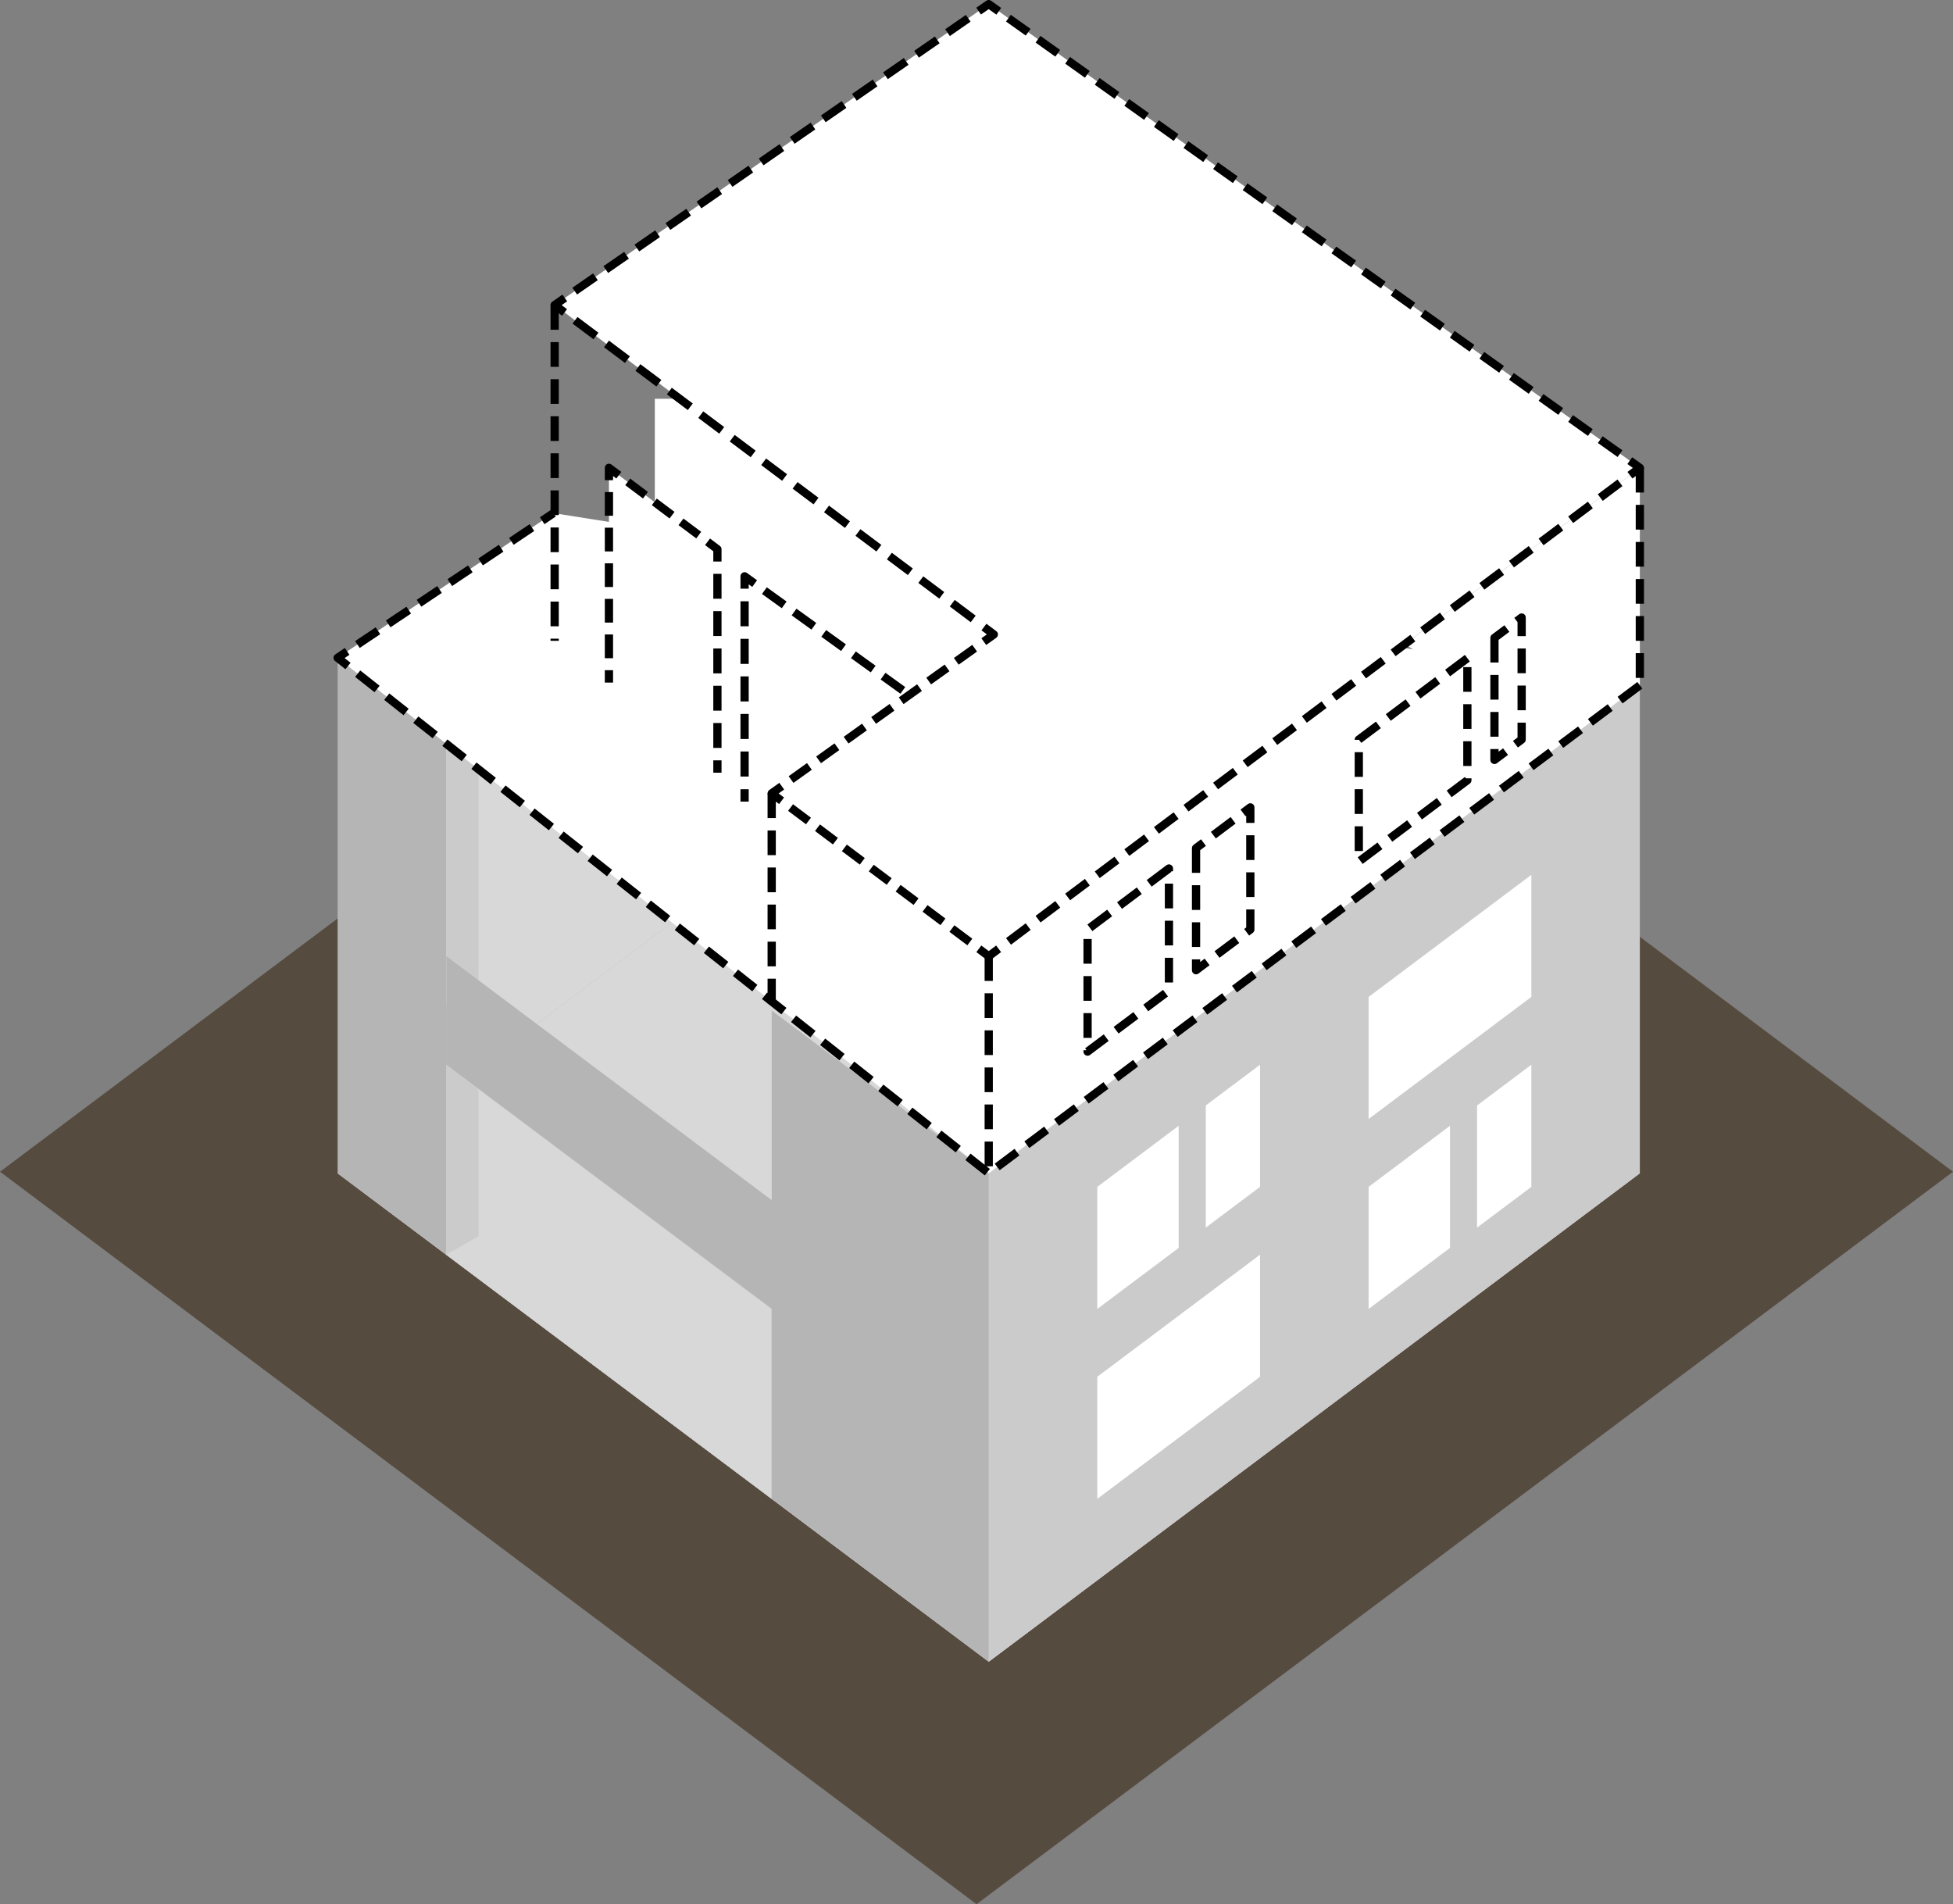 <?xml version="1.0" encoding="UTF-8"?><svg id="Ebene_2" xmlns="http://www.w3.org/2000/svg" xmlns:xlink="http://www.w3.org/1999/xlink" viewBox="0 0 237.11 231.16"><rect x="0" y="0" width="237.11" height="231.16" fill="#808080" stroke="none"/><defs><style>.cls-1{stroke-dasharray:2.99 1.5;}.cls-1,.cls-2,.cls-3,.cls-4,.cls-5,.cls-6,.cls-7,.cls-8,.cls-9,.cls-10,.cls-11,.cls-12,.cls-13,.cls-14,.cls-15,.cls-16,.cls-17,.cls-18,.cls-19,.cls-20,.cls-21,.cls-22,.cls-23,.cls-24,.cls-25,.cls-26{stroke:#000;stroke-linejoin:round;}.cls-1,.cls-2,.cls-3,.cls-4,.cls-5,.cls-6,.cls-7,.cls-8,.cls-9,.cls-10,.cls-11,.cls-13,.cls-14,.cls-15,.cls-16,.cls-17,.cls-18,.cls-19,.cls-20,.cls-21,.cls-23,.cls-24,.cls-25,.cls-26{fill:none;}.cls-2{stroke-dasharray:2.96 1.48;}.cls-3{stroke-dasharray:3.02 1.51;}.cls-4{stroke-dasharray:2.88 1.44;}.cls-5{stroke-dasharray:3.18 1.59 3.18 1.59;}.cls-6{stroke-dasharray:2.69 1.35;}.cls-27,.cls-28,.cls-29,.cls-30,.cls-12,.cls-31,.cls-32,.cls-33,.cls-26{fill-rule:evenodd;}.cls-27,.cls-12,.cls-34,.cls-22{fill:#fff;}.cls-28{fill:#eaeaea;}.cls-35,.cls-36,.cls-32{fill:#b5b5b5;}.cls-29{fill:#bababa;}.cls-7{stroke-dasharray:2.94 1.47;}.cls-8{stroke-dasharray:3.04 1.52;}.cls-9{stroke-dasharray:3.04 1.52 3.04 1.52;}.cls-30{fill:#cccbcb;}.cls-10{stroke-dasharray:3.02 1.51 3.02 1.51;}.cls-11{stroke-dasharray:2.88 1.44 2.88 1.44;}.cls-36{clip-rule:evenodd;}.cls-37,.cls-33{fill:#d8d8d8;}.cls-12,.cls-22,.cls-26{stroke-dasharray:3 1.5 3 1.5;}.cls-13{stroke-dasharray:2.72 1.36;}.cls-14{stroke-dasharray:2.74 1.37;}.cls-15{stroke-dasharray:2.74 1.37 2.74 1.37;}.cls-16{stroke-dasharray:2.94 1.47 2.94 1.47;}.cls-17{stroke-dasharray:3.18 1.59;}.cls-18{stroke-dasharray:3.06 1.53;}.cls-19{stroke-dasharray:3.06 1.53 3.06 1.53;}.cls-20{stroke-dasharray:2.69 1.35 2.69 1.35;}.cls-31{fill:#564b3f;}.cls-23{stroke-dasharray:2.72 1.36 2.72 1.36;}.cls-24{stroke-dasharray:2.96 1.48 2.96 1.48;}.cls-25{stroke-dasharray:2.99 1.5 2.99 1.5;}.cls-38{clip-path:url(#clippath);}</style><clipPath id="clippath"><polygon class="cls-36" points="54.17 129.25 93.69 158.9 93.69 181.95 54.17 152.31 54.17 129.25"/></clipPath></defs><g id="Ebene_1-2"><polygon class="cls-31" points="0 142.24 118.56 231.16 237.11 142.24 118.56 53.33 0 142.24"/><polygon class="cls-29" points="48.04 117.57 97.1 153.43 108.32 127.25 58.1 87.15 48.7 92.27 48.04 117.57"/><polygon class="cls-33" points="48.04 117.57 97.1 153.43 108.32 127.25 58.1 87.15 48.7 92.27 48.04 117.57"/><rect class="cls-34" x="79.5" y="48.41" width="55.88" height="41.85"/><polygon class="cls-27" points="189.66 90.26 199.09 83.19 199.09 56.79 170.55 78.2 189.66 90.26"/><polygon class="cls-32" points="40.99 142.43 120.04 201.72 199.09 142.43 120.04 83.14 40.99 142.43"/><polygon class="cls-33" points="40.99 142.43 120.04 201.72 199.09 142.43 120.04 83.14 40.99 142.43"/><polygon class="cls-27" points="91.67 93.07 78.49 83.19 78.49 109.54 91.67 119.42 91.67 93.07"/><polygon class="cls-27" points="116.59 111.96 94.96 96.37 94.96 122.72 116.59 138.31 116.59 111.96"/><polygon class="cls-32" points="54.17 129.25 93.69 158.9 93.69 181.95 54.17 152.31 54.17 129.25"/><g class="cls-38"><rect class="cls-35" x="41.85" y="125.04" width="37.99" height="3.42" transform="translate(-57.11 50.24) rotate(-31.39)"/><rect class="cls-35" x="43.61" y="127.92" width="37.99" height="3.42" transform="translate(-58.36 51.58) rotate(-31.39)"/><rect class="cls-35" x="45.37" y="130.81" width="37.99" height="3.42" transform="translate(-59.6 52.92) rotate(-31.39)"/><rect class="cls-35" x="47.13" y="133.69" width="37.99" height="3.42" transform="translate(-60.85 54.26) rotate(-31.39)"/><rect class="cls-35" x="48.89" y="136.58" width="37.99" height="3.42" transform="translate(-62.09 55.6) rotate(-31.39)"/><rect class="cls-35" x="50.65" y="139.46" width="37.99" height="3.42" transform="translate(-63.34 56.94) rotate(-31.39)"/><rect class="cls-35" x="52.41" y="142.34" width="37.99" height="3.42" transform="translate(-64.58 58.28) rotate(-31.39)"/><rect class="cls-35" x="54.17" y="145.23" width="37.99" height="3.42" transform="translate(-65.83 59.61) rotate(-31.39)"/><rect class="cls-35" x="55.93" y="148.11" width="37.99" height="3.42" transform="translate(-67.07 60.95) rotate(-31.39)"/><rect class="cls-35" x="57.69" y="151" width="37.99" height="3.42" transform="translate(-68.31 62.29) rotate(-31.39)"/><rect class="cls-35" x="59.45" y="153.88" width="37.99" height="3.42" transform="translate(-69.56 63.63) rotate(-31.39)"/><rect class="cls-35" x="61.21" y="156.76" width="37.99" height="3.42" transform="translate(-70.8 64.97) rotate(-31.39)"/><rect class="cls-35" x="62.97" y="159.65" width="37.99" height="3.42" transform="translate(-72.05 66.31) rotate(-31.39)"/><rect class="cls-35" x="64.73" y="162.53" width="37.99" height="3.42" transform="translate(-73.29 67.64) rotate(-31.39)"/><rect class="cls-35" x="66.49" y="165.41" width="37.99" height="3.42" transform="translate(-74.54 68.98) rotate(-31.39)"/><rect class="cls-35" x="68.25" y="168.3" width="37.99" height="3.42" transform="translate(-75.78 70.32) rotate(-31.39)"/><rect class="cls-35" x="70.01" y="171.18" width="37.99" height="3.42" transform="translate(-77.03 71.66) rotate(-31.39)"/><rect class="cls-35" x="71.76" y="174.07" width="37.99" height="3.42" transform="translate(-78.27 73) rotate(-31.39)"/><rect class="cls-35" x="73.52" y="176.95" width="37.99" height="3.42" transform="translate(-79.52 74.34) rotate(-31.39)"/><rect class="cls-35" x="75.28" y="179.83" width="37.99" height="3.42" transform="translate(-80.76 75.68) rotate(-31.39)"/><rect class="cls-35" x="77.04" y="182.72" width="37.99" height="3.42" transform="translate(-82 77.01) rotate(-31.39)"/><rect class="cls-35" x="78.8" y="185.6" width="37.99" height="3.42" transform="translate(-83.25 78.35) rotate(-31.39)"/><rect class="cls-35" x="80.56" y="188.48" width="37.99" height="3.42" transform="translate(-84.49 79.69) rotate(-31.39)"/><rect class="cls-37" x="60.86" y="114.98" width="37.99" height="85.84" transform="translate(-70.56 64.7) rotate(-31.39)"/></g><polygon class="cls-30" points="199.09 83.19 120.04 116.08 120.04 201.72 199.09 142.43 199.09 83.19"/><polygon class="cls-27" points="152.98 152.31 133.22 167.13 133.22 181.95 152.98 167.13 152.98 152.31"/><polygon class="cls-27" points="185.92 129.25 166.16 144.08 166.16 158.9 185.92 144.08 185.92 129.25"/><polygon class="cls-27" points="152.98 129.25 133.22 144.08 133.22 158.9 152.98 144.08 152.98 129.25"/><polygon class="cls-27" points="185.92 106.2 166.16 121.02 166.16 135.84 185.92 121.02 185.92 106.2"/><polygon class="cls-32" points="120.04 142.43 93.69 122.67 93.69 181.95 120.04 201.72 120.04 142.43"/><polygon class="cls-32" points="54.17 89.73 40.99 79.85 40.99 142.43 54.17 152.31 54.17 89.73"/><polygon class="cls-30" points="58.1 87.94 58.1 150.07 54.17 152.31 54.17 90.51 58.1 87.94"/><polygon class="cls-30" points="176.04 135.84 176.04 152.31 179.33 152.31 179.33 132.55 176.04 135.84"/><polygon class="cls-30" points="143.1 135.84 143.1 152.31 146.39 152.31 146.39 132.55 143.1 135.84"/><polygon class="cls-28" points="40.99 79.85 45.57 77.42 58.1 87.15 54.17 89.73 40.99 79.85"/><polyline class="cls-27" points="199.09 83.19 120.04 142.43 40.99 79.85 67.2 62.29"/><polyline class="cls-27" points="87.1 93.8 87.1 66.67 73.93 56.79 73.93 82.86"/><line class="cls-21" x1="87.1" y1="93.8" x2="87.1" y2="92.3"/><line class="cls-3" x1="87.1" y1="90.79" x2="87.1" y2="87.02"/><line class="cls-10" x1="87.1" y1="86.27" x2="87.1" y2="68.92"/><polyline class="cls-21" points="87.1 68.17 87.1 66.67 85.9 65.77"/><line class="cls-6" x1="84.83" y1="64.96" x2="82.13" y2="62.94"/><line class="cls-20" x1="81.59" y1="62.54" x2="75.67" y2="58.09"/><polyline class="cls-21" points="75.13 57.69 73.93 56.79 73.93 58.29"/><line class="cls-4" x1="73.93" y1="59.73" x2="73.93" y2="63.33"/><line class="cls-11" x1="73.93" y1="64.06" x2="73.93" y2="80.63"/><line class="cls-21" x1="73.93" y1="81.36" x2="73.93" y2="82.86"/><polyline class="cls-27" points="112.02 85.55 90.4 69.96 90.4 97.31"/><line class="cls-21" x1="112.02" y1="85.55" x2="110.81" y2="84.68"/><line class="cls-2" x1="109.61" y1="83.81" x2="106.61" y2="81.65"/><line class="cls-24" x1="106.01" y1="81.22" x2="92.21" y2="71.27"/><polyline class="cls-21" points="91.62 70.84 90.4 69.96 90.4 71.46"/><line class="cls-8" x1="90.4" y1="72.99" x2="90.4" y2="76.79"/><line class="cls-9" x1="90.4" y1="77.55" x2="90.4" y2="95.05"/><line class="cls-21" x1="90.4" y1="95.81" x2="90.4" y2="97.31"/><polygon class="cls-27" points="120.04 .5 67.34 37.03 120.66 77.02 93.69 96.31 120.04 116.08 146.39 96.31 199.09 56.79 120.04 .5"/><polyline class="cls-21" points="121.26 1.37 120.04 .5 118.81 1.35"/><line class="cls-18" x1="117.55" y1="2.22" x2="114.41" y2="4.4"/><line class="cls-19" x1="113.79" y1="4.84" x2="69.2" y2="35.74"/><polyline class="cls-21" points="68.57 36.17 67.34 37.03 68.54 37.93"/><line class="cls-17" x1="69.81" y1="38.88" x2="73" y2="41.27"/><line class="cls-5" x1="73.63" y1="41.75" x2="118.83" y2="75.64"/><polyline class="cls-21" points="119.46 76.12 120.66 77.02 119.44 77.89"/><line class="cls-14" x1="118.33" y1="78.69" x2="115.54" y2="80.68"/><line class="cls-15" x1="114.98" y1="81.08" x2="95.47" y2="95.04"/><polyline class="cls-21" points="94.91 95.44 93.69 96.31 94.89 97.21"/><line class="cls-13" x1="95.98" y1="98.03" x2="98.7" y2="100.07"/><line class="cls-23" x1="99.25" y1="100.48" x2="118.3" y2="114.77"/><polyline class="cls-21" points="118.84 115.18 120.04 116.08 121.24 115.18"/><line class="cls-1" x1="122.44" y1="114.28" x2="125.43" y2="112.03"/><polyline class="cls-25" points="126.03 111.58 146.39 96.31 197.3 58.14"/><polyline class="cls-21" points="197.89 57.69 199.09 56.79 197.87 55.92"/><line class="cls-7" x1="196.68" y1="55.07" x2="193.68" y2="52.94"/><line class="cls-16" x1="193.08" y1="52.51" x2="121.86" y2="1.8"/><polygon class="cls-12" points="141.92 105.43 132.04 112.84 132.04 127.66 141.92 120.25 141.92 105.43"/><polygon class="cls-12" points="145.21 102.96 145.21 117.78 151.8 112.84 151.8 98.01 145.21 102.96"/><polygon class="cls-12" points="178.15 79.9 164.97 89.78 164.97 104.6 178.15 94.72 178.15 79.9"/><polygon class="cls-12" points="181.44 77.43 181.44 92.25 184.74 89.78 184.74 74.96 181.44 77.43"/><line class="cls-22" x1="120.04" y1="116.08" x2="120.04" y2="142.43"/><line class="cls-22" x1="199.09" y1="56.79" x2="199.09" y2="83.14"/><line class="cls-22" x1="93.69" y1="96.31" x2="93.69" y2="122.67"/><line class="cls-22" x1="67.34" y1="37.03" x2="67.34" y2="77.79"/><polyline class="cls-26" points="199.09 83.19 120.04 142.43 40.99 79.85 67.2 62.29"/><polygon class="cls-32" points="54.2 116.08 93.73 145.72 93.73 158.9 54.2 129.25 54.2 116.08"/></g></svg>